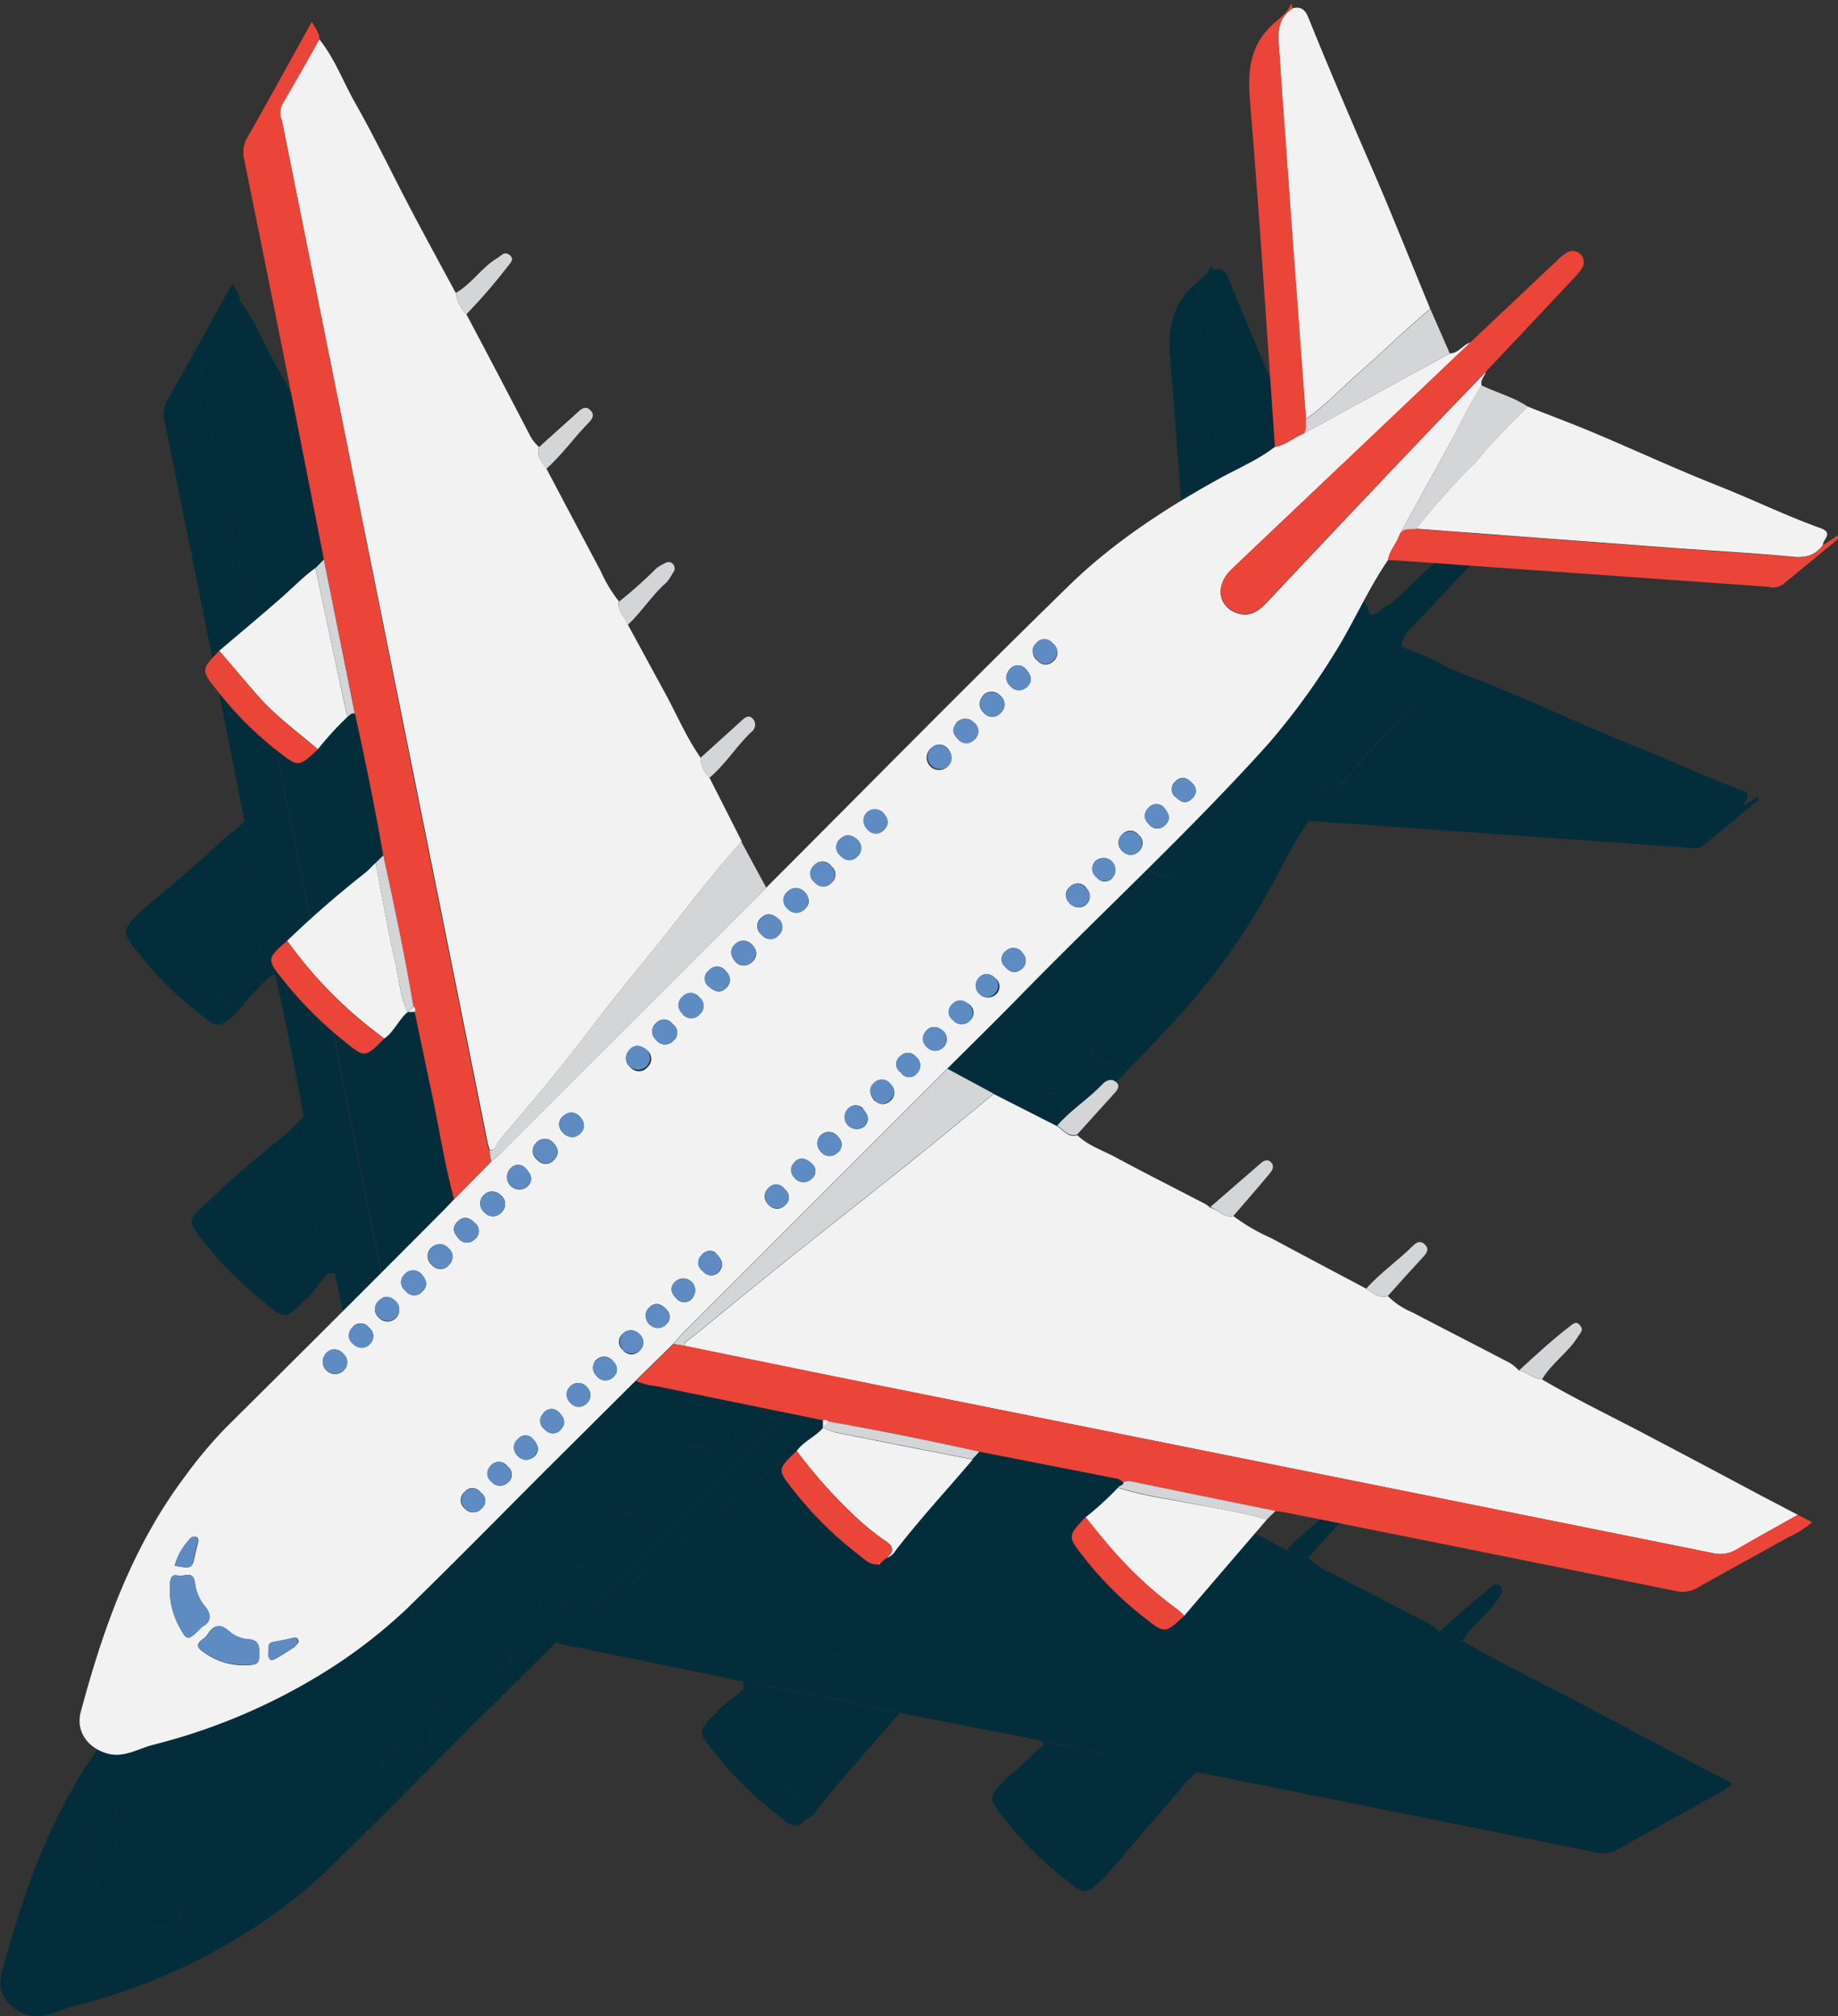 <svg xmlns="http://www.w3.org/2000/svg" viewBox="0 0 283.76 311.26"><rect x="0" y="0" width="283.76" height="311.26" fill="#333333" stroke="none"/><defs><style>.cls-1{fill:#032d3b;}.cls-2{fill:#f1f2f1;}.cls-3{fill:#ea4538;}.cls-4{fill:#d4d5d6;}.cls-5{fill:#5f8bc3;}</style></defs><g id="Layer_2" data-name="Layer 2"><g id="Layer_1-2" data-name="Layer 1"><g id="Layer_2-2" data-name="Layer 2"><g id="Layer_1-2-2" data-name="Layer 1-2"><path class="cls-1" d="M106,177.39c15.6-15.6,31.07-31.34,46.86-46.74,6.8-6.63,14.78-11.84,23.12-16.43,2.87-1.57,5.92-2.85,8.52-4.86,1.63-.27,2.85-1.44,4.33-2l22.66-12.42c1.4,0,2-1.37,3.23-1.71l-16.69,15.88-20.23,19.19c-2.46,2.34-2.18,5.5.61,6.65,2,.81,3.45-.09,4.8-1.51q11.28-12,22.61-23.93c3.73-3.94,7.51-7.83,11.25-11.72-.19.71-.92,1.27-.65,2.11-2.05,3.1-3.56,6.49-5.35,9.73-2.41,4.42-4.87,8.83-7.29,13.23-.44,1.41-1.59,2.5-1.82,4-3.28,4.77-5.5,10.15-8.64,15a106.19,106.19,0,0,1-9.91,13.43c-12.16,13.53-25.57,25.85-38.27,38.86-3.7,3.78-7.49,7.48-11.24,11.24L93.46,245.86c-.64.63-1.21,1.33-1.83,2l-5.79,5.68L72.09,267.21c-7.21,7.22-14.36,14.5-21.67,21.61a79.58,79.58,0,0,1-13.78,10.4,92.53,92.53,0,0,1-25.32,10.51c-2.33.62-4.52,2.06-7,1.33-3.21-.92-4.84-3.58-4.09-6.37,3.45-12.92,7.88-25.42,16-36.26a68.65,68.65,0,0,1,6.42-7.67q16.76-16.65,33.43-33.4c.59-.59,1.16-1.22,1.73-1.83,1.91-1.92,3.81-3.86,5.72-5.8.58-.51,1.18-1,1.73-1.55Q85.66,197.77,106,177.39ZM19,291.49c1.37-.78,1.54-1.85.24-3.33a7.17,7.17,0,0,1-1.41-3.56c-.31-1.83-1.71-.77-2.62-1S14,284,14,284.85a11.85,11.85,0,0,0,1.26,6.35c1.37,2.61,1.41,2.62,3.72.3Zm.76,1.22c-.38.82-2.62,1.36-.61,2.68a10.37,10.37,0,0,0,7.62,1.93c.71-.12,1-.38,1-1.1,0-1.31.34-2.71-1.78-2.84a4.83,4.83,0,0,1-2.8-1.18c-1.46-1.32-2.45-1-3.43.52ZM120.16,170.06c-1-.9-1.9-1-2.77-.14a1.64,1.64,0,0,0,.08,2.55,1.67,1.67,0,0,0,2.67.09,1.7,1.7,0,0,0,.14-2.38l-.12-.12ZM73,216.67a1.72,1.72,0,0,0-2.59.21,1.91,1.91,0,0,0,2.76,2.61c.89-.88.81-1.83-.16-2.83Zm68.42-25.23c-.89-.85-1.79-1-2.61-.14a1.84,1.84,0,1,0,2.61.14ZM68.74,220.58a1.52,1.52,0,0,0-2.17.17,1.91,1.91,0,0,0,2.53,2.86C70,222.77,70,221.83,68.74,220.58ZM93.09,196.9a1.72,1.72,0,0,0,2.69,0,1.65,1.65,0,0,0-.11-2.54,1.66,1.66,0,0,0-2.54-.17,1.73,1.73,0,0,0,0,2.71ZM44.7,245.32a1.63,1.63,0,0,0-2.57-.14,1.66,1.66,0,0,0,.09,2.66,1.63,1.63,0,0,0,2.53.07,1.59,1.59,0,0,0,0-2.59Zm25.12,17a1.54,1.54,0,0,0-2.24.26,1.63,1.63,0,0,0,.11,2.54,1.61,1.61,0,0,0,2.53,0c.8-.83.72-1.72-.4-2.83Zm-20.93-21c-.89-.89-1.84-1-2.72-.14a1.65,1.65,0,0,0,0,2.54,1.81,1.81,0,1,0,2.7-2.4ZM74,258.35a1.55,1.55,0,0,0-2.4.2,1.63,1.63,0,0,0,.25,2.5,1.6,1.6,0,0,0,2.5-.06C75.12,260.13,74.88,259.26,74,258.35Zm23-65.85c1.17,1.13,2.06,1.16,2.86.36s.7-1.83-.15-2.67a1.61,1.61,0,0,0-2.53,0,1.58,1.58,0,0,0-.18,2.36Zm19-18.51a1.62,1.62,0,0,0-2.52-.08,1.66,1.66,0,0,0,.09,2.65,1.77,1.77,0,1,0,2.44-2.54Zm21.35,21.42a1.72,1.72,0,1,0,.12,2.53,1.59,1.59,0,0,0-.11-2.49Zm18.08-18a1.62,1.62,0,0,0-2.52-.15,1.85,1.85,0,0,0,2.54,2.67,1.59,1.59,0,0,0,0-2.49ZM134,156a1.68,1.68,0,0,0-2.56-.22,1.64,1.64,0,0,0,0,2.65,1.78,1.78,0,1,0,2.62-2.39Zm-13.1,55.52a1.53,1.53,0,0,0-2.38.05,1.59,1.59,0,0,0,.09,2.51,1.61,1.61,0,0,0,2.52.09C122,213.41,121.82,212.51,120.92,211.56Zm-22.79,22.2a1.52,1.52,0,0,0-2.13.38,1.6,1.6,0,0,0,.21,2.5,1.56,1.56,0,0,0,2.49,0C99.47,235.78,99.37,234.9,98.13,233.76ZM40.65,249.28a1.72,1.72,0,0,0-2.57,0,1.9,1.9,0,1,0,2.78,2.59,1.71,1.71,0,0,0-.21-2.55Zm25.46,17.54c-.91-1-1.8-1-2.6-.19a1.6,1.6,0,0,0,.11,2.51c.82.77,1.69,1,2.52.08a1.53,1.53,0,0,0,0-2.4Zm21.54-64.3c-1-.8-2-1-2.78,0a1.73,1.73,0,0,0,0,2.45l.14.13a1.75,1.75,0,0,0,2.7,0,1.71,1.71,0,0,0-.05-2.52Zm25.55,17.63c-1.19-1.18-2.07-1.16-2.85-.33a1.85,1.85,0,0,0,2.71,2.5,1.48,1.48,0,0,0,.13-2.17ZM90.61,242.52c-.92-1-1.81-1.13-2.64-.31a1.84,1.84,0,0,0,2.52,2.68,1.55,1.55,0,0,0,.1-2.37Zm33.32-76.81a1.8,1.8,0,1,0,.36,2.68C125.08,167.51,124.83,166.62,123.93,165.71Zm-16,16.56c-.91-.83-1.79-1.07-2.67-.24a1.65,1.65,0,0,0,.1,2.68,1.61,1.61,0,0,0,2.55,0A1.64,1.64,0,0,0,108,182.27ZM62,270.8a1.52,1.52,0,0,0-2.48-.11,1.65,1.65,0,0,0,0,2.55,1.68,1.68,0,0,0,2.36.23,1.8,1.8,0,0,0,.2-.19A1.52,1.52,0,0,0,62,270.8Zm-9.1-33.66a1.68,1.68,0,0,0-2.61-.07,1.63,1.63,0,0,0,.09,2.55,1.65,1.65,0,0,0,2.55.19c1-.89.7-1.83,0-2.67Zm25.53,17.4a1.78,1.78,0,0,0-2.59-.19,1.64,1.64,0,0,0-.08,2.54,1.66,1.66,0,0,0,2.54.2,1.69,1.69,0,0,0,.13-2.54ZM54.21,233.05a1.83,1.83,0,0,0,.25,2.68,1.67,1.67,0,0,0,2.55-.08,1.69,1.69,0,0,0,.12-2.4,1.14,1.14,0,0,0-.15-.16,1.85,1.85,0,0,0-2.77,0Zm32.25,13.34a1.75,1.75,0,0,0-2.57-.13,1.63,1.63,0,0,0,0,2.54,1.66,1.66,0,0,0,2.54.14,1.73,1.73,0,0,0,.06-2.55ZM62.4,224.89a1.8,1.8,0,0,0,.15,2.7,1.71,1.71,0,0,0,2.4.14l.16-.17a1.72,1.72,0,0,0-.13-2.7,1.76,1.76,0,0,0-2.49-.05l-.09.08Zm98.53-53.17a1.75,1.75,0,0,0,2.56.14,1.67,1.67,0,0,0,.26-2.34,1.94,1.94,0,0,0-.2-.21,1.68,1.68,0,0,0-2.54-.16A1.75,1.75,0,0,0,160.93,171.72ZM139.49,147.8a1.77,1.77,0,0,0,.06,2.59,1.84,1.84,0,0,0,2.82-2.35l-.17-.16a1.79,1.79,0,0,0-2.7-.09ZM167.33,165a1.54,1.54,0,0,0-2.3.17,1.59,1.59,0,0,0,0,2.41,1.65,1.65,0,0,0,2.56.24C168.44,167,168.36,166.06,167.33,165ZM146,143.54a1.58,1.58,0,0,0-2.35.18,1.91,1.91,0,0,0,2.63,2.74c1-.91.75-1.86-.27-2.94ZM114.4,218.12a1.71,1.71,0,0,0,2.55.28,1.59,1.59,0,0,0,.16-2.51,1.76,1.76,0,1,0-2.71,2.23Zm-2.44-40a1.81,1.81,0,0,0-2.58-.15,1.71,1.71,0,0,0-.06,2.68,1.77,1.77,0,0,0,2.71,0C112.87,179.82,112.64,178.93,112,178.08Zm21.32,21.4a1.73,1.73,0,0,0-2.58,0,1.84,1.84,0,0,0,2.47,2.71l.09-.09A1.75,1.75,0,0,0,133.28,199.48ZM77.39,212.92a1.73,1.73,0,0,0-2.62-.35,1.59,1.59,0,0,0-.2,2.53,1.69,1.69,0,0,0,2.68.35A1.72,1.72,0,0,0,77.39,212.92Zm23.82-24.13a1.77,1.77,0,0,0,2.53.14,1.89,1.89,0,1,0-2.58-2.76A1.78,1.78,0,0,0,101.21,188.79Zm36.9-36.85a1.78,1.78,0,0,0-2.74,0c-.81.88-.57,1.74.25,2.54a1.63,1.63,0,0,0,2.54,0A1.68,1.68,0,0,0,138.11,151.94Zm7.51,35.6a1.66,1.66,0,0,0-2.6-.38,1.51,1.51,0,0,0-.18,2.37c.71.85,1.54,1.2,2.51.47a1.61,1.61,0,0,0,.27-2.46ZM92.19,240.85a1.54,1.54,0,0,0,2.4-.1,1.83,1.83,0,0,0-2.66-2.52c-.84.82-.64,1.73.26,2.62Zm-.61-42.37A1.62,1.62,0,0,0,89,198.3a1.68,1.68,0,0,0,0,2.57,1.71,1.71,0,0,0,2.69.11A1.59,1.59,0,0,0,91.58,198.48Zm65.26-25.2a1.64,1.64,0,0,0,.21,2.52,1.54,1.54,0,0,0,2.38.11,1.85,1.85,0,0,0-2.6-2.63Zm-34,36.95a1.58,1.58,0,0,0,2.24.08l0,0a1.65,1.65,0,0,0,.41-2.3,1.64,1.64,0,0,0-.21-.25,1.67,1.67,0,0,0-2.53-.3c-.88.73-.93,1.62.05,2.81Zm25-68a1.64,1.64,0,0,0,2.49.15,1.69,1.69,0,0,0,0-2.7,1.62,1.62,0,0,0-2.55-.06,1.68,1.68,0,0,0,.11,2.61ZM82.32,250.44a1.71,1.71,0,1,0-2.49,2.34,1.66,1.66,0,0,0,2.54.19C83.25,252.13,83.07,251.28,82.32,250.44Zm26.52-26.52a1.56,1.56,0,0,0-2.54-.08,1.66,1.66,0,0,0-.09,2.34l.11.11a1.71,1.71,0,0,0,2.59.15,1.55,1.55,0,0,0-.08-2.49Zm-50.23,7.74a1.62,1.62,0,0,0,2.4,0,1.58,1.58,0,0,0,0-2.52c-.88-.87-1.74-1.12-2.66-.19S57.68,230.69,58.61,231.66Zm68.18-25.74a1.5,1.5,0,0,0,2.48.16,1.7,1.7,0,0,0-.17-2.57,1.55,1.55,0,0,0-2.39-.07A1.49,1.49,0,0,0,126.79,205.92Zm44.88-44.7c-.77-.83-1.64-1.1-2.5-.24s-.76,1.65.1,2.5,1.53,1,2.36.23A1.54,1.54,0,0,0,171.67,161.22Zm-157,120.87c2.69.46,2.68.46,3.14-1.89.1-.45.22-.87.33-1.31s.34-1-.13-1.24-1,.21-1.26.6a9.24,9.24,0,0,0-2.08,3.84ZM33,294.76c.39-.48.93-.75.7-1.26s-.79-.24-1.19-.17c-.76.15-1.51.34-2.28.46-.53.09-1.07.11-1.05.84s-.16,1.45.16,1.86,1-.15,1.5-.41C31.61,295.67,32.36,295.14,33,294.76Z"/><path class="cls-1" d="M37,46.44c2.41,3,3.67,6.55,5.53,9.82,3.23,5.66,6,11.56,9.08,17.33,2.11,4,4.3,8,6.45,12a6.15,6.15,0,0,0,1.65,3.29l9.9,18.87a6.44,6.44,0,0,0,1.3,1.64c-.42,1.39.46,2.33,1.13,3.33,2.79,5.26,5.56,10.52,8.36,15.76a22.33,22.33,0,0,0,2.85,4.76c-.32,1.48.94,2.35,1.37,3.56,1.9,3.48,3.81,7,5.69,10.44s3.32,6.93,5.54,10.1a4.3,4.3,0,0,0,1.37,3.08l5,9.84c-1.37,1.61-2.79,3.19-4.12,4.83-2.7,3.34-5.35,6.71-8,10.06-2.52,3.15-5.09,6.27-7.6,9.44-3.06,3.87-6,7.8-9.13,11.65-2.86,3.54-5.83,7-8.75,10.48-.38.46-.37,1.33-1.29,1.22-.1-.37-.24-.73-.31-1.11q-5.73-28.53-11.48-57.11Q41.35,109.35,31.23,59a3.16,3.16,0,0,1,.06-2.43C33.23,53.18,35.11,49.81,37,46.44Z"/><path class="cls-1" d="M178.11,228.1a30.17,30.17,0,0,0,5.79,3.37c4.91,2.63,9.83,5.23,14.74,7.85,1,.67,2,1.55,3.33,1.13a11.72,11.72,0,0,0,3.81,2.52c5,2.63,10.1,5.22,15.13,7.86a7.27,7.27,0,0,1,1.3,1.12c1.28.22,2.23,1.29,3.57,1.37,5.41,3.18,11.08,5.88,16.62,8.81q8.58,4.53,17.16,9.1c1.91,1,3.82,2,5.74,3-3.15,1.78-6.32,3.49-9.42,5.34a5.09,5.09,0,0,1-3.84.55q-64.23-12.94-128.46-25.83-15.08-3-30.14-6.14c-.12-.57.32-.75.68-1,1.56-1.23,3.09-2.5,4.63-3.75,3.24-2.63,6.46-5.28,9.71-7.88,4.15-3.33,8.33-6.62,12.49-9.94,3.26-2.59,6.54-5.17,9.76-7.78,3.49-2.82,6.94-5.7,10.4-8.56l9.85,5c.95.63,1.65,1.81,3.08,1.37,1.65,1.6,3.83,2.3,5.79,3.35,4.63,2.49,9.32,4.86,14,7.29a5.34,5.34,0,0,1,.76.59C175.81,227,176.61,228.47,178.11,228.1Z"/><path class="cls-1" d="M93.41,248.12l30.14,6.15L252,280.09a4.88,4.88,0,0,0,3.84-.55c3.1-1.83,6.29-3.54,9.42-5.33l2.21,1.17a15.75,15.75,0,0,1-3.78,2.35c-4.59,2.61-9.25,5.09-13.83,7.71a4.64,4.64,0,0,1-3.47.54q-29.94-6.06-59.87-12.05c-.63-.12-1.28-.18-1.9-.29L162.22,269a1.82,1.82,0,0,0-1.1.17,2.58,2.58,0,0,0-.77-.53q-10.69-2.12-21.4-4.19-11.59-2.64-23.3-4.66a.88.88,0,0,0-.85-.2l-25.75-5.28a10.22,10.22,0,0,1-3.16-.81l5.79-5.68Z"/><path class="cls-1" d="M37,46.44c-1.9,3.36-3.79,6.74-5.73,10.08A3.15,3.15,0,0,0,31.23,59q10.11,50.4,20.23,100.77,5.74,28.56,11.47,57.12c.08.38.2.75.31,1.11l.29,1.74-5.71,5.8c-1.52-5.6-2.36-11.34-3.58-17-.86-4-1.67-7.94-2.5-11.91a.86.86,0,0,0-.19-.85c-1.35-7.8-3-15.56-4.66-23.3-1.27-7.33-2.77-14.63-4.37-21.91l-4.78-23.79q-3-15.36-6.08-30.74-3.11-15.57-6.28-31.12a4.41,4.41,0,0,1,.55-3.29c3.31-5.82,6.52-11.7,9.92-17.82C36.42,44.74,37.05,45.42,37,46.44Z"/><path class="cls-1" d="M223.58,103.14c3.33,1.31,6.68,2.56,10,4,6.49,2.74,12.89,5.71,19.44,8.3,5.29,2.09,10.4,4.58,15.75,6.51,2.11.76.34,1.74.36,2.62-1.18,1.62-2.71,2-4.71,1.79-6-.57-12-.89-17.94-1.33q-20.07-1.45-40.13-2.94a122.92,122.92,0,0,1,9.19-10.29c.68-.68,1.22-1.49,1.85-2.19C219.34,107.32,221.49,105.27,223.58,103.14Z"/><path class="cls-1" d="M187.29,41.64c1.25-.3,1.91.2,2.39,1.39,3.26,8.08,6.71,16.08,10.17,24.07,3,6.93,5.78,14,8.66,20.94-3.89,3.23-7.47,6.78-11.27,10.11-2.62,2.31-5,4.89-7.92,6.91l-2-27q-.6-8.16-1.17-16.32c-.3-4.19-.62-8.37-.87-12.55C185.12,46.48,184.39,43.56,187.29,41.64Z"/><path class="cls-1" d="M217.12,97.74c-3.76,3.91-7.54,7.81-11.25,11.72q-11.34,12-22.61,23.93c-1.33,1.41-2.82,2.33-4.8,1.51-2.79-1.15-3.08-4.3-.61-6.65q10.11-9.61,20.23-19.19l16.69-15.87,13.36-12.61a9.84,9.84,0,0,1,1.65-1.3,1.74,1.74,0,0,1,2.3,2.3,9.07,9.07,0,0,1-1.3,1.66Q224,90.5,217.12,97.74Z"/><path class="cls-1" d="M187.29,41.64c-2.9,1.92-2.17,4.84-2,7.57.25,4.18.57,8.36.87,12.54q.59,8.16,1.18,16.32,1,13.49,2,27c-.19.74.33,1.64-.46,2.28-1.48.59-2.7,1.75-4.33,2-1.26-17.84-2.37-35.69-3.86-53.5-.39-4.65,0-8.53,3.63-11.82,1-.88,2.22-1.74,2.75-3.11l0,0Z"/><path class="cls-1" d="M206.33,122q20.05,1.45,40.12,2.95c6,.43,12,.75,17.95,1.32,2,.19,3.52-.17,4.71-1.78l2.32-1.56c0,.3.09.54,0,.61-2.82,2.35-5.67,4.67-8.49,7-.71.6-1.47.38-2.21.34q-28.2-2-56.41-4l-2.31-.12c.23-1.5,1.38-2.59,1.81-4C204.42,121.8,205.44,122.14,206.33,122Z"/><path class="cls-1" d="M183.31,274.94l-12.78,14.88a8.71,8.71,0,0,0-1-.94,61.15,61.15,0,0,1-10.33-9.55c-1.36-1.54-2.62-3.17-3.93-4.75a47.93,47.93,0,0,0,5-4.56,58.23,58.23,0,0,0,8,1.79C173.31,272.88,178.39,273.52,183.31,274.94Z"/><path class="cls-1" d="M21.56,140.84c3.21-2.74,6.46-5.44,9.63-8.23,1.73-1.52,3.33-3.2,5.22-4.56q1.71,8.07,3.43,16.12c.5,2.29,1,4.59,1.51,6.88a47.24,47.24,0,0,0-4.57,5c-3.15-2.75-6.58-5.18-9.33-8.36C25.48,145.44,23.53,143.14,21.56,140.84Z"/><path class="cls-1" d="M63.54,219.7,63.25,218c.92.12.9-.75,1.29-1.21,2.93-3.48,5.89-6.95,8.75-10.49,3.1-3.84,6.07-7.78,9.13-11.65,2.51-3.16,5.08-6.29,7.61-9.43,2.68-3.35,5.33-6.73,8-10.06,1.33-1.64,2.75-3.22,4.13-4.83L106,177.4,65.27,218.17C64.72,218.7,64.12,219.19,63.54,219.7Z"/><path class="cls-1" d="M93.41,248.12l-1.73-.27c.61-.67,1.18-1.37,1.83-2L134,205.36l7.13,3.84c-3.47,2.85-6.92,5.73-10.4,8.55-3.24,2.63-6.51,5.2-9.76,7.78-4.17,3.32-8.35,6.61-12.5,9.94-3.25,2.6-6.47,5.25-9.7,7.88-1.54,1.25-3.08,2.52-4.64,3.75C93.73,247.38,93.3,247.55,93.41,248.12Z"/><path class="cls-1" d="M110.67,264.32c1.08-1.51,2.89-2.19,4.09-3.59a12.45,12.45,0,0,0,2,.76q10.53,2.1,21.08,4.15c-4,4.66-8.12,9.15-11.86,14a2.79,2.79,0,0,1-1.46,1.2c1.35-1.13,1.09-1.87-.37-2.78a39.37,39.37,0,0,1-4.34-3.53A74.78,74.78,0,0,1,110.67,264.32Z"/><path class="cls-1" d="M32.05,185.6c3.8-3.8,8-7.16,12.14-10.56.55-.45,1-1,1.53-1.48,1,5.08,1.82,10.2,3,15.23.61,2.61.73,5.35,1.93,7.82-1.39,1.19-2.08,3-3.58,4.09A66.79,66.79,0,0,1,32.05,185.6Z"/><path class="cls-1" d="M206.33,122c-.89.1-1.9-.25-2.51.79,2.44-4.41,4.89-8.82,7.3-13.23,1.78-3.25,3.29-6.64,5.35-9.73,2.34,1.14,4.92,1.79,7.12,3.29-2.09,2.12-4.24,4.19-6.2,6.4-.63.7-1.17,1.51-1.85,2.19A124.77,124.77,0,0,0,206.33,122Z"/><path class="cls-1" d="M188.87,107.33c.79-.63.28-1.52.46-2.28,2.91-2,5.29-4.58,7.93-6.9,3.8-3.33,7.38-6.88,11.27-10.11l3,6.85Q200.21,101.13,188.87,107.33Z"/><path class="cls-1" d="M21.56,140.84c2,2.29,3.91,4.59,5.89,6.87,2.75,3.18,6.17,5.63,9.33,8.36-3,2.77-3,2.78-6.22.24a53.16,53.16,0,0,1-9.24-9.24C18.75,143.79,18.75,143.79,21.56,140.84Z"/><path class="cls-1" d="M155.31,274.58c1.3,1.59,2.56,3.21,3.92,4.75a61.86,61.86,0,0,0,10.32,9.55,9.39,9.39,0,0,1,1,.93c-3,2.79-3,2.79-6.24.22a53.51,53.51,0,0,1-9.24-9.24C152.5,277.55,152.51,277.55,155.31,274.58Z"/><path class="cls-1" d="M32.05,185.6a66.63,66.63,0,0,0,15,15.11c-3,3-3,3-6.2.38a59,59,0,0,1-9.38-9.37C28.89,188.49,28.87,188.35,32.05,185.6Z"/><path class="cls-1" d="M110.67,264.32a76.07,76.07,0,0,0,9.11,10.21,38.25,38.25,0,0,0,4.34,3.53c1.46.91,1.71,1.65.37,2.78l-.86.78-.34.21c-1.31.14-2.14-.76-3-1.45a56.45,56.45,0,0,1-10-9.84C107.69,267.25,107.64,267.28,110.67,264.32Z"/><path class="cls-1" d="M41.36,151.06c-.5-2.29-1-4.59-1.5-6.88q-1.74-8.06-3.44-16.11l1.32-1.32,4.78,23.79C42,150.38,41.69,150.76,41.36,151.06Z"/><path class="cls-1" d="M50.65,196.62c-1.21-2.47-1.32-5.21-1.93-7.82-1.19-5-2-10.15-3-15.24.38-.38.78-.75,1.17-1.13,1.71,7.75,3.32,15.49,4.66,23.3l-.87.87Z"/><path class="cls-1" d="M183.31,274.94c-4.92-1.42-10-2.06-15-3.13a59.05,59.05,0,0,1-8-1.79c.18-.36.86-.24.82-.82a1.77,1.77,0,0,1,1.11-.16q11.19,2.31,22.4,4.59Z"/><path class="cls-1" d="M137.82,265.64q-10.55-2.06-21.1-4.15a12.45,12.45,0,0,1-2-.76l0-.07.88-.85q11.7,2.07,23.29,4.66C138.57,264.87,138.19,265.26,137.82,265.64Z"/><path class="cls-1" d="M178.11,228.1c-1.5.37-2.3-1.08-3.56-1.37l7.7-6.68c.5-.44,1.08-.86,1.69-.25s.2,1.26-.2,1.74C181.89,223.75,180,225.92,178.11,228.1Z"/><path class="cls-1" d="M84.65,136.82c-.44-1.21-1.69-2.07-1.37-3.56A68.21,68.21,0,0,0,89,128.13a5.94,5.94,0,0,1,1.15-.71,1.06,1.06,0,0,1,1.41,0c.44.43.32.92,0,1.4a7.37,7.37,0,0,1-1,1.44C88.38,132.24,86.81,134.79,84.65,136.82Z"/><path class="cls-1" d="M59.73,88.89a6.14,6.14,0,0,1-1.64-3.29c2.48-1.42,4-3.95,6.46-5.43.61-.36,1.06-1,1.84-.45s.13,1.23-.26,1.75A88.67,88.67,0,0,1,59.73,88.89Z"/><path class="cls-1" d="M225.79,253.3c-1.34-.07-2.29-1.14-3.57-1.37,2.56-2.33,5.09-4.68,7.84-6.79.53-.4,1-.91,1.61-.14s0,1.13-.32,1.7C229.82,249.18,227.26,250.79,225.79,253.3Z"/><path class="cls-1" d="M72.06,112.73c-.67-1-1.55-1.94-1.13-3.32,2-1.84,4.08-3.67,6.12-5.53.57-.52,1.18-.84,1.82-.18s.35,1.27-.2,1.84C76.38,107.85,74.52,110.57,72.06,112.73Z"/><path class="cls-1" d="M202,240.44c-1.38.43-2.33-.45-3.33-1.13,2.16-2.47,4.89-4.32,7.2-6.62.55-.55,1.17-.86,1.84-.2s.36,1.25-.18,1.83C205.64,236.35,203.82,238.4,202,240.44Z"/><path class="cls-1" d="M154,215.51c-1.43.44-2.13-.75-3.08-1.38,2.05-2.4,4.77-4.06,6.93-6.35.64-.68,1.48-1,2.2-.32s0,1.37-.53,1.93Z"/><path class="cls-1" d="M97.25,160.43a4.27,4.27,0,0,1-1.38-3.07l6.25-5.66c.54-.49,1.12-1.08,1.81-.4a1.39,1.39,0,0,1-.2,2.07C101.39,155.56,99.69,158.34,97.25,160.43Z"/><path class="cls-1" d="M115.65,259.82l-.88.85,0-1.05A.85.85,0,0,1,115.65,259.82Z"/><path class="cls-1" d="M50.7,196.6l.87-.87a.86.86,0,0,1,.19.85Z"/><path class="cls-1" d="M187.06,40.93l.33-.56L187,41Z"/><path class="cls-1" d="M123.3,281.82l.34-.21a1,1,0,0,1-.17.25S123.36,281.83,123.3,281.82Z"/><path class="cls-1" d="M19,291.5c-2.31,2.31-2.35,2.3-3.71-.31A11.85,11.85,0,0,1,14,284.84c0-.82.22-1.48,1.2-1.23s2.3-.84,2.62,1a7.25,7.25,0,0,0,1.4,3.56C20.49,289.65,20.33,290.72,19,291.5Z"/><path class="cls-1" d="M19.72,292.72c1-1.48,2-1.84,3.43-.52a4.83,4.83,0,0,0,2.8,1.18c2.12.13,1.77,1.52,1.78,2.84,0,.72-.29,1-1,1.1a10.42,10.42,0,0,1-7.62-1.93C17.1,294.07,19.33,293.54,19.72,292.72Z"/><path class="cls-1" d="M120.16,170.06a1.69,1.69,0,0,1,.1,2.38l-.12.12a1.67,1.67,0,0,1-2.68-.09,1.65,1.65,0,0,1-.07-2.55C118.26,169,119.21,169.16,120.16,170.06Z"/><path class="cls-1" d="M73,216.66c1,1,1,2,.17,2.82a1.62,1.62,0,0,1-2.53-.07,1.65,1.65,0,0,1-.23-2.54A1.72,1.72,0,0,1,73,216.66Z"/><path class="cls-1" d="M141.45,191.44a1.74,1.74,0,1,1-2.55,2.38,1.6,1.6,0,0,1-.05-2.52C139.67,190.48,140.57,190.6,141.45,191.44Z"/><path class="cls-1" d="M68.74,220.58c1.24,1.24,1.26,2.18.35,3a1.91,1.91,0,0,1-2.53-2.86A1.55,1.55,0,0,1,68.74,220.58Z"/><path class="cls-1" d="M93.09,196.9a1.74,1.74,0,0,1,0-2.71,1.67,1.67,0,0,1,2.54.17,1.65,1.65,0,0,1,.11,2.54A1.72,1.72,0,0,1,93.09,196.9Z"/><path class="cls-1" d="M44.7,245.32a1.77,1.77,0,1,1-2.47,2.53,1.65,1.65,0,0,1-.09-2.66A1.61,1.61,0,0,1,44.7,245.32Z"/><path class="cls-1" d="M69.82,262.31c1.11,1.12,1.2,2,.4,2.83a1.84,1.84,0,0,1-2.64-2.57A1.54,1.54,0,0,1,69.82,262.31Z"/><path class="cls-1" d="M48.89,241.29a1.81,1.81,0,1,1-2.7,2.4,1.65,1.65,0,0,1,0-2.54C47.05,240.25,48,240.41,48.89,241.29Z"/><path class="cls-1" d="M74,258.35c.88.89,1.16,1.75.35,2.64a1.56,1.56,0,0,1-2.5.06c-.86-.79-1.06-1.61-.25-2.5A1.55,1.55,0,0,1,74,258.35Z"/><path class="cls-1" d="M96.94,192.52a1.56,1.56,0,0,1,.18-2.33,1.63,1.63,0,0,1,2.53,0,1.7,1.7,0,0,1,.16,2.66C99,193.68,98.12,193.66,96.94,192.52Z"/><path class="cls-1" d="M115.91,174a1.69,1.69,0,0,1,.1,2.67,1.62,1.62,0,0,1-2.53-.1,1.65,1.65,0,0,1-.09-2.65A1.62,1.62,0,0,1,115.91,174Z"/><path class="cls-1" d="M137.26,195.45a1.72,1.72,0,1,1-2.39,2.45,1.58,1.58,0,0,1-.13-2.49A1.61,1.61,0,0,1,137.26,195.45Z"/><path class="cls-1" d="M155.34,177.47a1.63,1.63,0,0,1,0,2.53,1.85,1.85,0,0,1-2.54-2.68A1.62,1.62,0,0,1,155.34,177.47Z"/><path class="cls-1" d="M134.05,156.08a1.7,1.7,0,0,1-.09,2.66,1.91,1.91,0,0,1-2.49-2.87A1.68,1.68,0,0,1,134.05,156.08Z"/><path class="cls-1" d="M120.92,211.56c.9.95,1.08,1.82.23,2.65a1.85,1.85,0,0,1-2.61-2.6A1.53,1.53,0,0,1,120.92,211.56Z"/><path class="cls-1" d="M98.13,233.76c1.24,1.14,1.31,2,.57,2.88a1.56,1.56,0,0,1-2.49,0,1.59,1.59,0,0,1-.21-2.5A1.52,1.52,0,0,1,98.13,233.76Z"/><path class="cls-1" d="M40.65,249.28a1.7,1.7,0,0,1,.21,2.55,1.9,1.9,0,1,1-2.78-2.59C38.92,248.35,39.8,248.59,40.65,249.28Z"/><path class="cls-1" d="M66.11,266.82a1.55,1.55,0,0,1,0,2.4,1.64,1.64,0,0,1-2.52-.08,1.6,1.6,0,0,1-.11-2.51C64.34,265.81,65.2,265.84,66.11,266.82Z"/><path class="cls-1" d="M87.63,202.5a1.7,1.7,0,0,1,0,2.49,1.72,1.72,0,0,1-2.7,0,1.74,1.74,0,0,1-.25-2.44l.13-.14C85.69,201.51,86.65,201.71,87.63,202.5Z"/><path class="cls-1" d="M113.19,220.15a1.49,1.49,0,0,1-.13,2.16,1.64,1.64,0,0,1-2.53,0,1.61,1.61,0,0,1-.19-2.51C111.13,219,112,219,113.19,220.15Z"/><path class="cls-1" d="M90.59,242.52a1.55,1.55,0,0,1-.12,2.37,1.61,1.61,0,0,1-2.51-.16,1.64,1.64,0,0,1,0-2.52C88.75,241.42,89.68,241.57,90.59,242.52Z"/><path class="cls-1" d="M123.93,165.71c.9.9,1.15,1.8.36,2.68a1.66,1.66,0,0,1-2.69,0,1.78,1.78,0,0,1,2.33-2.7Z"/><path class="cls-1" d="M108,182.27a1.66,1.66,0,0,1,0,2.48,1.63,1.63,0,0,1-2.55,0,1.65,1.65,0,0,1-.1-2.68C106.18,181.21,107.05,181.43,108,182.27Z"/><path class="cls-1" d="M62,270.8a1.52,1.52,0,0,1,.12,2.48,1.67,1.67,0,0,1-2.36.16l-.2-.2a1.67,1.67,0,0,1,0-2.55A1.53,1.53,0,0,1,62,270.8Z"/><path class="cls-1" d="M52.86,237.14c.72.84,1,1.78,0,2.67a1.65,1.65,0,0,1-2.55-.19,1.63,1.63,0,0,1-.09-2.55A1.69,1.69,0,0,1,52.86,237.14Z"/><path class="cls-1" d="M78.38,254.55a1.72,1.72,0,0,1-.13,2.54,1.84,1.84,0,0,1-2.45-2.75A1.75,1.75,0,0,1,78.38,254.55Z"/><path class="cls-1" d="M54.21,233.06a1.85,1.85,0,0,1,2.78,0,1.71,1.71,0,0,1,.18,2.41.71.71,0,0,1-.15.15,1.67,1.67,0,0,1-2.55.08A1.82,1.82,0,0,1,54.21,233.06Z"/><path class="cls-1" d="M86.46,246.39a1.71,1.71,0,0,1-.06,2.55,1.83,1.83,0,0,1-2.51-2.67A1.75,1.75,0,0,1,86.46,246.39Z"/><path class="cls-1" d="M62.4,224.89a1.77,1.77,0,0,1,2.49-.1l.09.09a1.73,1.73,0,0,1,.13,2.69,1.7,1.7,0,0,1-2.39.2l-.17-.17A1.82,1.82,0,0,1,62.4,224.89Z"/><path class="cls-1" d="M160.93,171.72a1.72,1.72,0,0,1,.08-2.57,1.85,1.85,0,0,1,2.69,2.51l-.21.2A1.77,1.77,0,0,1,160.93,171.72Z"/><path class="cls-1" d="M139.5,147.79a1.81,1.81,0,0,1,2.71.08,1.71,1.71,0,0,1,.2,2.39l-.16.17a1.71,1.71,0,0,1-2.69-.06A1.78,1.78,0,0,1,139.5,147.79Z"/><path class="cls-1" d="M167.33,165c1,1.12,1.11,2,.24,2.82a1.67,1.67,0,0,1-2.56-.24,1.59,1.59,0,0,1,0-2.41A1.53,1.53,0,0,1,167.33,165Z"/><path class="cls-1" d="M146,143.52c1,1.09,1.25,2,.29,2.93a1.69,1.69,0,0,1-2.57-.18,1.66,1.66,0,0,1-.07-2.56A1.59,1.59,0,0,1,146,143.52Z"/><path class="cls-1" d="M114.4,218.12a1.76,1.76,0,1,1,2.71-2.23,1.61,1.61,0,0,1-.16,2.51A1.72,1.72,0,0,1,114.4,218.12Z"/><path class="cls-1" d="M112,178.08a1.84,1.84,0,1,1-2.65,2.54,1.71,1.71,0,0,1,.06-2.68A1.79,1.79,0,0,1,112,178.08Z"/><path class="cls-1" d="M133.28,199.48a1.75,1.75,0,0,1,0,2.61,1.67,1.67,0,0,1-2.35.06l-.09-.1a1.68,1.68,0,0,1-.12-2.58A1.75,1.75,0,0,1,133.28,199.48Z"/><path class="cls-1" d="M77.39,212.92a1.7,1.7,0,0,1-.13,2.52c-1,.85-1.89.58-2.68-.35a1.57,1.57,0,0,1,.2-2.53A1.71,1.71,0,0,1,77.39,212.92Z"/><path class="cls-1" d="M101.21,188.79a1.78,1.78,0,0,1,0-2.62,1.89,1.89,0,1,1,2.58,2.76A1.77,1.77,0,0,1,101.21,188.79Z"/><path class="cls-1" d="M138.11,151.94a1.7,1.7,0,0,1,.07,2.58,1.61,1.61,0,0,1-2.54,0c-.86-.81-1.08-1.67-.25-2.53A1.75,1.75,0,0,1,138.11,151.94Z"/><path class="cls-1" d="M145.62,187.54a1.6,1.6,0,0,1-.28,2.46c-1,.75-1.8.39-2.51-.46a1.52,1.52,0,0,1,.17-2.37A1.67,1.67,0,0,1,145.62,187.54Z"/><path class="cls-1" d="M92.19,240.85c-.91-.91-1.1-1.8-.26-2.62a1.83,1.83,0,0,1,2.66,2.52A1.54,1.54,0,0,1,92.19,240.85Z"/><path class="cls-1" d="M91.58,198.48A1.61,1.61,0,0,1,91.7,201a1.68,1.68,0,0,1-2.69-.12,1.63,1.63,0,0,1,0-2.56A1.6,1.6,0,0,1,91.58,198.48Z"/><path class="cls-1" d="M156.83,173.28a1.85,1.85,0,0,1,2.6,2.64,1.54,1.54,0,0,1-2.38-.11A1.66,1.66,0,0,1,156.83,173.28Z"/><path class="cls-1" d="M122.79,210.24c-1-1.19-.91-2.09-.06-2.8a1.69,1.69,0,0,1,2.53.31,1.64,1.64,0,0,1,0,2.33,1.21,1.21,0,0,1-.24.21,1.59,1.59,0,0,1-2.24,0Z"/><path class="cls-1" d="M147.83,142.22c-.83-.89-1-1.78-.12-2.62a1.62,1.62,0,0,1,2.55.06,1.7,1.7,0,0,1,.05,2.69A1.62,1.62,0,0,1,147.83,142.22Z"/><path class="cls-1" d="M82.32,250.44a1.63,1.63,0,0,1,.06,2.54,1.66,1.66,0,0,1-2.55-.2,1.57,1.57,0,0,1,0-2.41A1.63,1.63,0,0,1,82.32,250.44Z"/><path class="cls-1" d="M108.83,224a1.55,1.55,0,0,1,.06,2.5,1.68,1.68,0,0,1-2.59-.15,1.66,1.66,0,0,1-.11-2.34.94.94,0,0,1,.1-.1A1.56,1.56,0,0,1,108.83,224Z"/><path class="cls-1" d="M58.61,231.66c-.93-1-1.08-1.85-.25-2.7s1.79-.67,2.66.19a1.58,1.58,0,0,1,0,2.52A1.61,1.61,0,0,1,58.61,231.66Z"/><path class="cls-1" d="M126.79,205.92a1.49,1.49,0,0,1-.07-2.48,1.55,1.55,0,0,1,2.39.07,1.7,1.7,0,0,1,.16,2.58A1.51,1.51,0,0,1,126.79,205.92Z"/><path class="cls-1" d="M171.67,161.22a1.53,1.53,0,0,1,0,2.49c-.83.73-1.6.53-2.36-.23s-1-1.67-.1-2.5A1.58,1.58,0,0,1,171.67,161.22Z"/><path class="cls-1" d="M14.66,282.09a9.2,9.2,0,0,1,2.07-3.82c.29-.39.67-.92,1.25-.6s.25.8.14,1.24-.23.86-.33,1.31C17.34,282.55,17.35,282.55,14.66,282.09Z"/><path class="cls-1" d="M33,294.76c-.62.38-1.36.9-2.15,1.32-.47.25-1.11.89-1.5.4s-.14-1.24-.17-1.86.53-.75,1.06-.83c.76-.12,1.51-.31,2.27-.47.42-.08.94-.38,1.2.18S33.37,294.28,33,294.76Z"/></g></g><g id="Layer_2-3" data-name="Layer 2"><g id="Layer_1-2-3" data-name="Layer 1-2"><path class="cls-2" d="M118.33,137c15.6-15.6,31.06-31.34,46.85-46.74C172,83.65,180,78.44,188.31,73.85c2.86-1.57,5.91-2.85,8.51-4.86,1.64-.27,2.85-1.43,4.34-2l22.66-12.43c1.4,0,2-1.37,3.23-1.7l-16.7,15.87q-10.12,9.62-20.23,19.19c-2.45,2.34-2.17,5.5.62,6.65,2,.81,3.44-.09,4.79-1.51q11.28-12,22.61-23.92c3.74-3.94,7.52-7.84,11.26-11.73-.2.71-.92,1.27-.66,2.11-2,3.1-3.56,6.49-5.34,9.73-2.42,4.42-4.88,8.83-7.3,13.23-.43,1.42-1.59,2.5-1.82,4-3.28,4.77-5.5,10.15-8.64,15a106.11,106.11,0,0,1-9.9,13.43c-12.17,13.53-25.58,25.85-38.28,38.86-3.7,3.79-7.49,7.49-11.24,11.24l-40.48,40.48c-.64.64-1.21,1.33-1.83,2l-5.79,5.68L84.37,226.85c-7.21,7.21-14.35,14.49-21.66,21.6a79.71,79.71,0,0,1-13.79,10.41,92.91,92.91,0,0,1-25.31,10.51c-2.34.62-4.53,2.05-7.06,1.33-3.2-.92-4.83-3.59-4.09-6.38,3.46-12.92,7.88-25.42,16-36.26a69.56,69.56,0,0,1,6.42-7.67Q51.67,203.74,68.33,187c.6-.59,1.16-1.21,1.74-1.82,1.9-1.93,3.8-3.87,5.71-5.8.58-.52,1.18-1,1.73-1.56ZM31.24,251.13c1.38-.78,1.54-1.85.24-3.34a7.25,7.25,0,0,1-1.4-3.56c-.31-1.83-1.72-.77-2.63-1s-1.14.41-1.2,1.23a11.85,11.85,0,0,0,1.26,6.35c1.37,2.62,1.42,2.62,3.73.3Zm.77,1.22c-.39.81-2.62,1.35-.61,2.68A10.43,10.43,0,0,0,39,257c.71-.12,1-.39,1-1.11,0-1.31.33-2.71-1.79-2.83a4.94,4.94,0,0,1-2.8-1.19c-1.46-1.32-2.45-1-3.43.52ZM132.44,129.69c-.94-.9-1.9-1-2.77-.14a1.65,1.65,0,0,0,.08,2.55,1.81,1.81,0,0,0,2.81-2.28l-.12-.12ZM85.31,176.31a1.72,1.72,0,0,0-2.59.2,1.68,1.68,0,0,0,.23,2.54,1.65,1.65,0,0,0,2.54.07c.88-.88.8-1.83-.17-2.82Zm68.42-25.24c-.89-.85-1.78-.95-2.6-.13a1.84,1.84,0,0,0,2.58,2.61A1.61,1.61,0,0,0,153.73,151.07ZM81,180.22a1.51,1.51,0,0,0-2.17.16,1.91,1.91,0,0,0,2.52,2.86C82.28,182.4,82.26,181.46,81,180.22Zm24.34-23.69a1.72,1.72,0,0,0,2.69,0A1.65,1.65,0,0,0,108,154a1.67,1.67,0,0,0-2.55-.16,1.73,1.73,0,0,0,0,2.7ZM57,205a1.61,1.61,0,0,0-2.56-.13A1.9,1.9,0,0,0,57,207.55,1.61,1.61,0,0,0,57,205Zm25.12,17a1.53,1.53,0,0,0-2.24.27,1.84,1.84,0,0,0,2.64,2.56c.8-.82.72-1.72-.4-2.83Zm-20.92-21c-.89-.89-1.84-1-2.73-.14a1.66,1.66,0,0,0,0,2.54,1.81,1.81,0,1,0,2.71-2.4ZM86.27,218a1.54,1.54,0,0,0-2.39.2,1.62,1.62,0,0,0,.24,2.49,1.6,1.6,0,0,0,2.51-.06C87.4,219.76,87.16,218.89,86.27,218Zm23-65.86c1.17,1.13,2.06,1.17,2.87.36s.7-1.83-.16-2.67a1.6,1.6,0,0,0-2.52,0,1.57,1.57,0,0,0-.18,2.36Zm19-18.5a1.62,1.62,0,0,0-2.52-.09,1.65,1.65,0,0,0,.08,2.65,1.63,1.63,0,0,0,2.53.1,1.65,1.65,0,0,0-.09-2.64Zm21.34,21.42a1.72,1.72,0,1,0,.12,2.52,1.59,1.59,0,0,0-.12-2.52Zm18.08-18a1.61,1.61,0,0,0-2.51-.15,1.57,1.57,0,0,0,0,2.5,1.71,1.71,0,1,0,2.5-2.31Zm-21.3-21.4a1.69,1.69,0,0,0-2.57-.22,1.91,1.91,0,1,0,2.59.26Zm-13.1,55.52a1.55,1.55,0,0,0-2.39.05,1.85,1.85,0,0,0,2.61,2.61C134.26,173,134.1,172.14,133.21,171.19Zm-22.8,22.21a1.51,1.51,0,0,0-2.13.38,1.6,1.6,0,0,0,.22,2.5,1.55,1.55,0,0,0,2.48,0C111.75,195.41,111.65,194.54,110.41,193.4ZM52.93,208.91a1.72,1.72,0,0,0-2.57,0,1.9,1.9,0,1,0,2.78,2.59,1.71,1.71,0,0,0-.21-2.55ZM78.4,226.45a1.62,1.62,0,0,0-2.61-.19,1.86,1.86,0,0,0,2.64,2.6,1.54,1.54,0,0,0,0-2.41Zm21.53-64.3c-1-.8-2-1-2.78,0a1.74,1.74,0,0,0,0,2.45l.14.13a1.75,1.75,0,0,0,2.7,0,1.71,1.71,0,0,0,0-2.52Zm25.55,17.64c-1.18-1.18-2.07-1.17-2.85-.34a1.85,1.85,0,0,0,2.72,2.5,1.48,1.48,0,0,0,.12-2.17Zm-22.59,22.36c-.92-1-1.81-1.13-2.64-.31a1.84,1.84,0,0,0,2.52,2.68,1.55,1.55,0,0,0,.11-2.37Zm33.32-76.81a1.79,1.79,0,1,0,.36,2.68C137.36,127.14,137.11,126.25,136.21,125.34Zm-16,16.56c-.91-.82-1.79-1.07-2.66-.24a1.67,1.67,0,0,0,.09,2.69,1.62,1.62,0,0,0,2.55,0A1.65,1.65,0,0,0,120.24,141.9Zm-46,88.53a1.51,1.51,0,0,0-2.47-.11,1.64,1.64,0,0,0,0,2.55,1.67,1.67,0,0,0,2.35.24,2,2,0,0,0,.21-.2A1.52,1.52,0,0,0,74.23,230.43Zm-9.1-33.66a1.67,1.67,0,0,0-2.61-.06,1.62,1.62,0,0,0,.09,2.54,1.64,1.64,0,0,0,2.55.19c1-.89.7-1.82,0-2.67Zm25.53,17.4a1.76,1.76,0,0,0-2.58-.18,1.84,1.84,0,0,0,2.45,2.73,1.69,1.69,0,0,0,.13-2.54ZM66.49,192.69a1.82,1.82,0,0,0,.25,2.67,1.69,1.69,0,0,0,2.56-.07,1.72,1.72,0,0,0,.12-2.41.75.75,0,0,0-.16-.15,1.83,1.83,0,0,0-2.76,0ZM98.74,206a1.74,1.74,0,0,0-2.57-.12,1.64,1.64,0,0,0,0,2.54,1.67,1.67,0,0,0,2.54.13,1.72,1.72,0,0,0,.07-2.54Zm-24.06-21.5a1.79,1.79,0,0,0,.16,2.7,1.69,1.69,0,0,0,2.39.14l.16-.17a1.7,1.7,0,0,0-.13-2.69,1.76,1.76,0,0,0-2.49-.06l-.09.09Zm98.54-53.17a1.73,1.73,0,0,0,2.55.14,1.66,1.66,0,0,0,.27-2.33,1.34,1.34,0,0,0-.2-.21,1.68,1.68,0,0,0-2.55-.16A1.74,1.74,0,0,0,173.22,131.35Zm-21.45-23.92a1.79,1.79,0,0,0,.06,2.59,1.73,1.73,0,0,0,2.69,0,1.68,1.68,0,0,0,.13-2.39,1.29,1.29,0,0,0-.17-.16,1.79,1.79,0,0,0-2.7-.1Zm27.84,17.16a1.55,1.55,0,0,0-2.3.17,1.59,1.59,0,0,0,0,2.41,1.63,1.63,0,0,0,2.55.24C180.72,126.59,180.64,125.7,179.61,124.59Zm-21.38-21.42a1.58,1.58,0,0,0-2.35.18,1.91,1.91,0,0,0,2.64,2.74c1-.91.74-1.85-.28-2.93Zm-31.54,74.59a1.7,1.7,0,0,0,2.54.27,1.59,1.59,0,0,0,.16-2.51,1.76,1.76,0,1,0-2.7,2.24Zm-2.44-40a1.82,1.82,0,0,0-2.59-.15,1.71,1.71,0,0,0-.06,2.68,1.77,1.77,0,0,0,2.71,0C125.16,139.46,124.92,138.56,124.25,137.71Zm21.32,21.41c-.86-.68-1.77-.89-2.58,0a1.84,1.84,0,0,0,2.46,2.7l.1-.09A1.74,1.74,0,0,0,145.57,159.12Zm-55.9,13.44a1.72,1.72,0,0,0-2.62-.36,1.6,1.6,0,0,0-.2,2.53,1.78,1.78,0,1,0,2.82-2.17Zm23.83-24.13a1.77,1.77,0,0,0,2.52.13,1.71,1.71,0,0,0,.12-2.69,1.74,1.74,0,0,0-2.7-.07C112.63,146.6,112.78,147.52,113.5,148.43Zm36.9-36.86a1.79,1.79,0,0,0-2.75,0,1.92,1.92,0,0,0,2.8,2.58A1.71,1.71,0,0,0,150.4,111.57Zm7.5,35.6a1.66,1.66,0,0,0-2.6-.38,1.51,1.51,0,0,0-.18,2.37c.71.85,1.54,1.21,2.52.47a1.61,1.61,0,0,0,.26-2.46Zm-53.42,53.31a1.53,1.53,0,0,0,2.39-.1,1.83,1.83,0,0,0-2.65-2.52c-.84.83-.65,1.73.26,2.62Zm-.62-42.37a1.63,1.63,0,0,0-2.57-.18,1.68,1.68,0,0,0,0,2.57,1.72,1.72,0,0,0,2.7.11A1.59,1.59,0,0,0,103.86,158.11Zm65.26-25.2a1.65,1.65,0,0,0,.22,2.53,1.53,1.53,0,0,0,2.37.1,1.85,1.85,0,0,0-2.59-2.63Zm-34,37a1.58,1.58,0,0,0,2.24.07l0,0a1.65,1.65,0,0,0,.41-2.3,1.21,1.21,0,0,0-.21-.24,1.66,1.66,0,0,0-2.52-.31c-.88.74-.94,1.63,0,2.81Zm25-68a1.65,1.65,0,0,0,2.5.15,1.69,1.69,0,0,0-.05-2.69,1.62,1.62,0,0,0-2.55-.07,1.68,1.68,0,0,0,.1,2.61ZM94.6,210.08a1.71,1.71,0,1,0-2.49,2.33,1.68,1.68,0,0,0,2.55.2C95.53,211.77,95.35,210.92,94.6,210.08Zm26.52-26.52a1.55,1.55,0,0,0-2.53-.08,1.66,1.66,0,0,0-.09,2.34l.1.1a1.71,1.71,0,0,0,2.59.15,1.55,1.55,0,0,0-.07-2.49ZM70.89,191.3a1.63,1.63,0,0,0,2.41,0,1.57,1.57,0,0,0,0-2.51c-.88-.88-1.74-1.12-2.66-.19S70,190.33,70.89,191.3Zm68.18-25.75a1.5,1.5,0,0,0,2.48.16,1.69,1.69,0,0,0-.16-2.57,1.56,1.56,0,0,0-2.4-.07A1.49,1.49,0,0,0,139.07,165.55ZM184,120.85c-.77-.83-1.65-1.1-2.51-.23a1.53,1.53,0,0,0,.1,2.49c.76.77,1.54,1,2.36.24A1.55,1.55,0,0,0,184,120.85Zm-157,120.87c2.69.46,2.68.46,3.15-1.88.1-.45.22-.88.33-1.32s.33-1-.14-1.23-1,.2-1.26.59a9.48,9.48,0,0,0-2.08,3.84Zm18.32,12.67c.39-.48.94-.74.7-1.26s-.79-.24-1.19-.17c-.76.15-1.51.34-2.28.47-.53.08-1.07.1-1.05.83s-.16,1.45.17,1.86,1-.15,1.5-.4C43.89,255.3,44.64,254.77,45.26,254.39Z"/><path class="cls-2" d="M49.3,6.07c2.4,3,3.67,6.55,5.53,9.82,3.22,5.67,6,11.56,9.07,17.33,2.11,4,4.3,8,6.46,12A6.07,6.07,0,0,0,72,48.51q5,9.43,9.9,18.87A6.53,6.53,0,0,0,83.21,69c-.43,1.38.45,2.32,1.13,3.32,2.79,5.26,5.56,10.53,8.36,15.76a21.92,21.92,0,0,0,2.85,4.76c-.32,1.49.93,2.35,1.37,3.57,1.89,3.47,3.8,7,5.68,10.44s3.33,6.93,5.54,10.09a4.34,4.34,0,0,0,1.37,3.08l5,9.85c-1.38,1.61-2.8,3.18-4.13,4.83-2.7,3.33-5.35,6.71-8,10.05-2.53,3.15-5.1,6.27-7.61,9.44-3.06,3.87-6,7.81-9.13,11.65-2.85,3.54-5.83,7-8.75,10.48-.38.46-.37,1.34-1.28,1.22-.11-.37-.24-.73-.32-1.11q-5.73-28.53-11.48-57.1Q53.65,69,43.52,18.59a3.11,3.11,0,0,1,0-2.43C45.51,12.82,47.4,9.44,49.3,6.07Z"/><path class="cls-2" d="M190.4,187.73a29.58,29.58,0,0,0,5.78,3.37c4.91,2.64,9.83,5.24,14.75,7.85,1,.67,1.95,1.55,3.32,1.13a11.91,11.91,0,0,0,3.81,2.53c5,2.62,10.1,5.21,15.13,7.85a7.39,7.39,0,0,1,1.31,1.12c1.27.22,2.23,1.29,3.56,1.37,5.41,3.18,11.08,5.88,16.62,8.82q8.58,4.51,17.16,9.1c1.91,1,3.83,2,5.74,3-3.15,1.77-6.32,3.49-9.42,5.33a5.08,5.08,0,0,1-3.84.55q-64.21-12.94-128.46-25.83-15.08-3-30.14-6.14c-.11-.57.32-.74.68-1,1.56-1.22,3.1-2.49,4.64-3.75,3.23-2.63,6.45-5.28,9.7-7.88,4.15-3.33,8.33-6.62,12.5-9.93,3.26-2.6,6.53-5.17,9.76-7.79,3.48-2.82,6.93-5.7,10.4-8.55l9.84,5c1,.63,1.66,1.81,3.08,1.37,1.65,1.6,3.83,2.3,5.79,3.35,4.63,2.49,9.33,4.86,14,7.29a4.83,4.83,0,0,1,.76.59C188.09,186.65,188.89,188.1,190.4,187.73Z"/><path class="cls-3" d="M105.69,207.76l30.14,6.14,128.46,25.83a5,5,0,0,0,3.84-.55c3.1-1.84,6.29-3.55,9.43-5.34l2.2,1.17a16.06,16.06,0,0,1-3.77,2.36c-4.59,2.6-9.25,5.08-13.84,7.7a4.64,4.64,0,0,1-3.47.54q-29.93-6.06-59.87-12.05c-.62-.12-1.27-.18-1.9-.29l-22.4-4.59a1.77,1.77,0,0,0-1.11.16,2.58,2.58,0,0,0-.77-.53l-21.4-4.19q-11.59-2.62-23.3-4.66a.84.84,0,0,0-.84-.19L101.34,214a10.51,10.51,0,0,1-3.17-.82l5.8-5.68Z"/><path class="cls-3" d="M49.3,6.07c-1.91,3.36-3.79,6.74-5.74,10.09a3.18,3.18,0,0,0-.05,2.42Q53.64,69,63.74,119.36q5.74,28.56,11.47,57.12a10.63,10.63,0,0,0,.32,1.1l.29,1.74-5.72,5.8c-1.52-5.6-2.36-11.34-3.58-17-.85-4-1.67-7.94-2.5-11.91a.83.83,0,0,0-.19-.84c-1.35-7.81-2.95-15.57-4.66-23.3-1.27-7.34-2.77-14.63-4.37-21.91L50,86.36Q47,71,43.94,55.61,40.83,40,37.67,24.49a4.41,4.41,0,0,1,.54-3.29c3.31-5.82,6.53-11.7,9.92-17.82C48.7,4.37,49.33,5.05,49.3,6.07Z"/><path class="cls-2" d="M235.86,62.77c3.33,1.32,6.68,2.57,10,3.95,6.5,2.74,12.9,5.71,19.45,8.3,5.28,2.09,10.39,4.59,15.74,6.51,2.11.76.34,1.75.37,2.63-1.19,1.61-2.71,2-4.71,1.78-6-.57-12-.89-17.95-1.32l-40.13-3a122.85,122.85,0,0,1,9.2-10.29c.67-.68,1.22-1.49,1.84-2.19C231.62,67,233.77,64.9,235.86,62.77Z"/><path class="cls-2" d="M199.58,1.27c1.24-.3,1.91.2,2.39,1.39,3.25,8.08,6.7,16.08,10.17,24.07,3,6.93,5.78,14,8.66,20.94-3.9,3.23-7.47,6.79-11.27,10.11-2.63,2.31-5,4.89-7.93,6.91q-1-13.5-2-27-.6-8.16-1.17-16.32c-.3-4.19-.62-8.37-.87-12.55C197.4,6.11,196.67,3.2,199.58,1.27Z"/><path class="cls-3" d="M229.4,57.37c-3.76,3.91-7.54,7.81-11.25,11.73Q206.83,81,195.54,93c-1.33,1.41-2.81,2.33-4.8,1.51-2.78-1.14-3.07-4.3-.61-6.65q10.11-9.61,20.23-19.19,8.35-7.92,16.69-15.87l13.36-12.6a9.12,9.12,0,0,1,1.66-1.31,1.75,1.75,0,0,1,2.3,2.3,9.52,9.52,0,0,1-1.3,1.66Q236.25,50.13,229.4,57.37Z"/><path class="cls-3" d="M199.58,1.27c-2.91,1.93-2.18,4.84-2,7.57.25,4.18.57,8.36.88,12.55q.57,8.16,1.17,16.31,1,13.48,2,27c-.2.74.32,1.65-.46,2.28-1.49.59-2.7,1.76-4.34,2-1.25-17.83-2.37-35.68-3.86-53.5-.38-4.65,0-8.53,3.63-11.82,1-.88,2.22-1.74,2.75-3.11l0,0Z"/><path class="cls-3" d="M218.61,81.67l40.13,3c6,.44,12,.75,17.94,1.32,2,.19,3.53-.17,4.71-1.78l2.32-1.56c0,.3.09.54,0,.61-2.83,2.35-5.68,4.67-8.5,7a2.73,2.73,0,0,1-2.21.33l-56.4-4c-.77-.06-1.56-.09-2.32-.12.23-1.51,1.38-2.6,1.82-4C216.7,81.43,217.73,81.78,218.61,81.67Z"/><path class="cls-2" d="M195.6,234.57q-6.4,7.44-12.78,14.88a9.75,9.75,0,0,0-1-.94A61.53,61.53,0,0,1,171.5,239c-1.36-1.54-2.62-3.17-3.92-4.75a47.73,47.73,0,0,0,5-4.56,56.8,56.8,0,0,0,8,1.79C185.59,232.51,190.68,233.15,195.6,234.57Z"/><path class="cls-2" d="M33.84,100.47c3.22-2.74,6.46-5.44,9.63-8.22,1.74-1.53,3.34-3.21,5.22-4.56q1.73,8.06,3.44,16.11.73,3.45,1.5,6.88a48.14,48.14,0,0,0-4.56,5c-3.16-2.74-6.59-5.17-9.34-8.36C37.76,105.08,35.82,102.77,33.84,100.47Z"/><path class="cls-4" d="M75.83,179.33l-.29-1.74c.91.12.89-.74,1.28-1.21,2.94-3.48,5.9-6.94,8.76-10.49,3.1-3.84,6.07-7.78,9.13-11.64,2.51-3.17,5.07-6.29,7.6-9.44,2.68-3.35,5.34-6.73,8-10.06,1.34-1.64,2.75-3.22,4.13-4.83l3.85,7.11L77.55,177.8C77,178.33,76.41,178.82,75.83,179.33Z"/><path class="cls-4" d="M105.69,207.76l-1.72-.28c.6-.67,1.18-1.36,1.82-2L146.27,165l7.13,3.84c-3.47,2.85-6.92,5.73-10.4,8.56-3.24,2.62-6.51,5.2-9.76,7.78-4.17,3.31-8.34,6.6-12.5,9.93-3.25,2.6-6.47,5.26-9.7,7.88-1.54,1.26-3.07,2.53-4.63,3.75C106,207,105.58,207.19,105.69,207.76Z"/><path class="cls-2" d="M123,224c1.08-1.51,2.89-2.19,4.09-3.59a11.89,11.89,0,0,0,2,.76q10.53,2.1,21.08,4.15c-3.95,4.67-8.12,9.15-11.86,14a2.78,2.78,0,0,1-1.45,1.21c1.34-1.13,1.08-1.87-.38-2.79a38.25,38.25,0,0,1-4.34-3.53A76.13,76.13,0,0,1,123,224Z"/><path class="cls-2" d="M44.33,145.24a158.55,158.55,0,0,1,12.15-10.57c.54-.45,1-1,1.52-1.47,1,5.08,1.82,10.2,3,15.22.61,2.61.73,5.36,1.94,7.82-1.4,1.19-2.08,3-3.59,4.09A66.75,66.75,0,0,1,44.33,145.24Z"/><path class="cls-4" d="M218.61,81.67c-.88.11-1.9-.25-2.5.79,2.43-4.41,4.89-8.82,7.3-13.23,1.77-3.25,3.29-6.64,5.34-9.73,2.35,1.14,4.92,1.79,7.13,3.29-2.09,2.13-4.25,4.19-6.21,6.41-.62.7-1.17,1.51-1.84,2.19A123.14,123.14,0,0,0,218.61,81.67Z"/><path class="cls-4" d="M201.16,67c.78-.64.27-1.53.46-2.28,2.9-2,5.28-4.59,7.93-6.91,3.8-3.33,7.37-6.88,11.27-10.11l3,6.85Z"/><path class="cls-3" d="M33.84,100.47c2,2.29,3.91,4.6,5.89,6.87,2.75,3.19,6.17,5.63,9.34,8.36-3,2.77-3,2.78-6.23.24a53.16,53.16,0,0,1-9.24-9.24C31,103.42,31,103.42,33.84,100.47Z"/><path class="cls-3" d="M167.6,234.21c1.3,1.59,2.56,3.21,3.92,4.75a61.41,61.41,0,0,0,10.31,9.55,8.62,8.62,0,0,1,1,.94c-3,2.79-3,2.78-6.25.21a53.16,53.16,0,0,1-9.24-9.24C164.79,237.18,164.79,237.18,167.6,234.21Z"/><path class="cls-3" d="M44.33,145.24a66.79,66.79,0,0,0,15,15.1c-3,3-3,3-6.2.39a59,59,0,0,1-9.37-9.38C41.17,148.13,41.15,148,44.33,145.24Z"/><path class="cls-3" d="M123,224a77.47,77.47,0,0,0,9.11,10.21,38.25,38.25,0,0,0,4.34,3.53c1.46.91,1.72,1.66.37,2.79l-.86.77-.34.22c-1.31.13-2.14-.77-3-1.45a56.51,56.51,0,0,1-10-9.85C120,226.88,119.92,226.92,123,224Z"/><path class="cls-4" d="M53.64,110.7l-1.5-6.89Q50.42,95.76,48.7,87.7L50,86.38l4.78,23.79C54.27,110,54,110.39,53.64,110.7Z"/><path class="cls-4" d="M62.94,156.25c-1.21-2.47-1.33-5.21-1.94-7.82-1.19-5-2-10.15-3-15.23.39-.39.78-.76,1.18-1.13,1.71,7.74,3.32,15.48,4.65,23.3l-.86.87Z"/><path class="cls-4" d="M195.6,234.57c-4.93-1.42-10-2.06-15-3.13a59.73,59.73,0,0,1-8-1.79c.19-.36.86-.24.83-.82a1.81,1.81,0,0,1,1.1-.16q11.19,2.31,22.41,4.59C196.48,233.71,196,234.14,195.6,234.57Z"/><path class="cls-4" d="M150.1,225.27q-10.54-2.06-21.1-4.15a12.83,12.83,0,0,1-2-.76l0-.07.88-.85q11.7,2.07,23.3,4.66C150.85,224.51,150.48,224.89,150.1,225.27Z"/><path class="cls-4" d="M190.4,187.73c-1.51.37-2.31-1.08-3.57-1.37l7.7-6.68c.5-.44,1.08-.86,1.69-.25s.2,1.26-.2,1.74C194.18,183.38,192.28,185.55,190.4,187.73Z"/><path class="cls-4" d="M96.93,96.46c-.44-1.21-1.69-2.08-1.37-3.57a68.15,68.15,0,0,0,5.75-5.13,5.58,5.58,0,0,1,1.14-.71c.48-.29,1-.43,1.42,0a1,1,0,0,1,0,1.4,7.49,7.49,0,0,1-.95,1.44C100.67,91.87,99.09,94.43,96.93,96.46Z"/><path class="cls-4" d="M72,48.52a6.14,6.14,0,0,1-1.64-3.29c2.48-1.41,4-3.95,6.47-5.42.6-.37,1-1.06,1.83-.45s.14,1.23-.26,1.75A88.29,88.29,0,0,1,72,48.52Z"/><path class="cls-4" d="M238.07,212.94c-1.33-.08-2.29-1.15-3.56-1.37,2.55-2.34,5.08-4.69,7.83-6.8.53-.4,1-.91,1.61-.14s0,1.13-.32,1.7C242.11,208.81,239.55,210.42,238.07,212.94Z"/><path class="cls-4" d="M84.34,72.37c-.67-1-1.55-2-1.13-3.33,2-1.84,4.09-3.67,6.12-5.52.57-.53,1.18-.84,1.83-.18s.34,1.26-.2,1.84C88.66,67.48,86.81,70.2,84.34,72.37Z"/><path class="cls-4" d="M214.26,200.07c-1.38.43-2.33-.45-3.33-1.13,2.17-2.46,4.9-4.32,7.21-6.62.55-.55,1.16-.86,1.84-.2s.35,1.25-.18,1.83C217.92,196,216.1,198,214.26,200.07Z"/><path class="cls-4" d="M166.3,175.14c-1.42.44-2.12-.75-3.08-1.37,2.05-2.4,4.78-4.07,6.93-6.35.64-.68,1.48-1,2.2-.33s0,1.37-.52,1.93Z"/><path class="cls-4" d="M109.53,120.07a4.31,4.31,0,0,1-1.38-3.08l6.26-5.66c.53-.49,1.11-1.08,1.8-.39A1.38,1.38,0,0,1,116,113C113.68,115.2,112,118,109.53,120.07Z"/><path class="cls-2" d="M127.93,219.46l-.88.84,0-1.05A.83.83,0,0,1,127.93,219.46Z"/><path class="cls-2" d="M63,156.24l.87-.87a.82.82,0,0,1,.19.84Z"/><path class="cls-3" d="M199.34.56l.33-.56c-.12.19-.23.39-.35.59Z"/><path class="cls-2" d="M135.59,241.45l.33-.21a1.32,1.32,0,0,1-.16.25S135.64,241.47,135.59,241.45Z"/><path class="cls-5" d="M31.24,251.13c-2.32,2.31-2.35,2.31-3.72-.31a11.85,11.85,0,0,1-1.26-6.35c.06-.82.22-1.47,1.2-1.23s2.3-.84,2.62,1a7.17,7.17,0,0,0,1.41,3.56C32.78,249.28,32.61,250.35,31.24,251.13Z"/><path class="cls-5" d="M32,252.35c1-1.48,2-1.84,3.43-.52a4.94,4.94,0,0,0,2.8,1.19c2.12.12,1.77,1.52,1.79,2.83,0,.72-.3,1-1,1.11A10.5,10.5,0,0,1,31.4,255C29.39,253.7,31.62,253.17,32,252.35Z"/><path class="cls-5" d="M132.44,129.7a1.67,1.67,0,0,1,.1,2.37.46.46,0,0,1-.12.12,1.66,1.66,0,0,1-2.67-.09,1.63,1.63,0,0,1-.08-2.54C130.54,128.66,131.49,128.79,132.44,129.7Z"/><path class="cls-5" d="M85.32,176.3c1,1,1.05,1.94.17,2.81A1.62,1.62,0,0,1,83,179a1.65,1.65,0,0,1-.23-2.54A1.72,1.72,0,0,1,85.32,176.3Z"/><path class="cls-5" d="M153.73,151.07a1.75,1.75,0,1,1-2.6-.14C152,150.11,152.85,150.23,153.73,151.07Z"/><path class="cls-5" d="M81,180.22c1.24,1.24,1.25,2.18.34,3a1.91,1.91,0,0,1-2.52-2.86A1.54,1.54,0,0,1,81,180.22Z"/><path class="cls-5" d="M105.37,156.53a1.73,1.73,0,0,1,0-2.7A1.67,1.67,0,0,1,108,154a1.65,1.65,0,0,1,.1,2.54A1.72,1.72,0,0,1,105.37,156.53Z"/><path class="cls-5" d="M57,205a1.77,1.77,0,1,1-2.47,2.53,1.64,1.64,0,0,1-.08-2.65A1.6,1.6,0,0,1,57,205Z"/><path class="cls-5" d="M82.1,221.94c1.11,1.12,1.2,2,.4,2.83a1.61,1.61,0,0,1-2.53,0,1.63,1.63,0,0,1-.11-2.54A1.54,1.54,0,0,1,82.1,221.94Z"/><path class="cls-5" d="M61.18,200.92a1.81,1.81,0,1,1-2.71,2.4,1.65,1.65,0,0,1,0-2.54C59.34,199.88,60.28,200.05,61.18,200.92Z"/><path class="cls-5" d="M86.27,218c.88.88,1.16,1.74.36,2.63a1.56,1.56,0,0,1-2.51.06c-.85-.79-1.06-1.61-.24-2.49A1.53,1.53,0,0,1,86.27,218Z"/><path class="cls-5" d="M109.23,152.15a1.54,1.54,0,0,1,.18-2.33,1.62,1.62,0,0,1,2.52,0,1.69,1.69,0,0,1,.16,2.67C111.3,153.31,110.4,153.29,109.23,152.15Z"/><path class="cls-5" d="M128.19,133.65a1.69,1.69,0,0,1,.1,2.67,1.62,1.62,0,0,1-2.53-.09,1.67,1.67,0,0,1-.08-2.66A1.61,1.61,0,0,1,128.19,133.65Z"/><path class="cls-5" d="M149.54,155.08a1.72,1.72,0,1,1-2.38,2.46A1.58,1.58,0,0,1,147,155,1.61,1.61,0,0,1,149.54,155.08Z"/><path class="cls-5" d="M167.63,137.11a1.62,1.62,0,0,1,0,2.52,1.85,1.85,0,0,1-2.54-2.68A1.63,1.63,0,0,1,167.63,137.11Z"/><path class="cls-5" d="M146.33,115.71a1.7,1.7,0,0,1-.08,2.66,1.91,1.91,0,0,1-2.5-2.87A1.68,1.68,0,0,1,146.33,115.71Z"/><path class="cls-5" d="M133.21,171.19c.89.95,1.08,1.82.22,2.66a1.85,1.85,0,0,1-2.61-2.61A1.54,1.54,0,0,1,133.21,171.19Z"/><path class="cls-5" d="M110.41,193.4c1.24,1.14,1.31,2,.57,2.87a1.55,1.55,0,0,1-2.48,0,1.59,1.59,0,0,1-.22-2.5A1.51,1.51,0,0,1,110.41,193.4Z"/><path class="cls-5" d="M52.93,208.91a1.71,1.71,0,0,1,.21,2.55,1.9,1.9,0,1,1-2.78-2.59C51.2,208,52.08,208.22,52.93,208.91Z"/><path class="cls-5" d="M78.4,226.45a1.57,1.57,0,0,1,0,2.41,1.65,1.65,0,0,1-2.53-.09,1.61,1.61,0,0,1-.11-2.51C76.62,225.45,77.49,225.47,78.4,226.45Z"/><path class="cls-5" d="M99.91,162.13a1.84,1.84,0,1,1-2.9.1l.13-.15C98,161.14,98.93,161.34,99.91,162.13Z"/><path class="cls-5" d="M125.47,179.78a1.48,1.48,0,0,1-.13,2.16,1.64,1.64,0,0,1-2.53,0,1.61,1.61,0,0,1-.18-2.51C123.42,178.59,124.28,178.61,125.47,179.78Z"/><path class="cls-5" d="M102.88,202.15a1.55,1.55,0,0,1-.12,2.37,1.62,1.62,0,0,1-2.52-.16,1.64,1.64,0,0,1,0-2.52C101,201.06,102,201.2,102.88,202.15Z"/><path class="cls-5" d="M136.21,125.34c.9.91,1.15,1.8.36,2.68a1.64,1.64,0,0,1-2.68,0,1.78,1.78,0,0,1,2.32-2.7Z"/><path class="cls-5" d="M120.24,141.9a1.66,1.66,0,0,1,0,2.49,1.64,1.64,0,0,1-2.55,0,1.67,1.67,0,0,1-.09-2.69C118.46,140.84,119.34,141.06,120.24,141.9Z"/><path class="cls-5" d="M74.23,230.43a1.52,1.52,0,0,1,.13,2.48,1.68,1.68,0,0,1-2.37.16,1.8,1.8,0,0,1-.19-.2,1.67,1.67,0,0,1,0-2.55A1.53,1.53,0,0,1,74.23,230.43Z"/><path class="cls-5" d="M65.14,196.77c.72.85,1,1.78,0,2.67a1.64,1.64,0,0,1-2.55-.19,1.62,1.62,0,0,1-.09-2.54A1.69,1.69,0,0,1,65.14,196.77Z"/><path class="cls-5" d="M90.66,214.18a1.71,1.71,0,0,1-.13,2.54,1.67,1.67,0,0,1-2.54-.2,1.65,1.65,0,0,1,.1-2.54A1.73,1.73,0,0,1,90.66,214.18Z"/><path class="cls-5" d="M66.5,192.69a1.84,1.84,0,0,1,2.77,0,1.7,1.7,0,0,1,.19,2.4l-.15.16a1.68,1.68,0,0,1-2.56.07A1.81,1.81,0,0,1,66.5,192.69Z"/><path class="cls-5" d="M98.75,206a1.71,1.71,0,0,1-.06,2.54,1.84,1.84,0,0,1-2.52-2.67A1.76,1.76,0,0,1,98.75,206Z"/><path class="cls-5" d="M74.68,184.53a1.77,1.77,0,0,1,2.5-.1l.08.08a1.72,1.72,0,0,1,.13,2.69,1.69,1.69,0,0,1-2.39.2l-.17-.16A1.83,1.83,0,0,1,74.68,184.53Z"/><path class="cls-5" d="M173.22,131.35a1.71,1.71,0,0,1,.07-2.56,1.85,1.85,0,0,1,2.69,2.5,1.94,1.94,0,0,1-.21.2A1.75,1.75,0,0,1,173.22,131.35Z"/><path class="cls-5" d="M151.78,107.42a1.82,1.82,0,0,1,2.71.08,1.7,1.7,0,0,1,.2,2.4c-.05,0-.1.11-.16.16a1.71,1.71,0,0,1-2.69-.06A1.78,1.78,0,0,1,151.78,107.42Z"/><path class="cls-5" d="M179.61,124.59c1,1.12,1.12,2,.24,2.82a1.64,1.64,0,0,1-2.55-.24,1.58,1.58,0,0,1,0-2.41A1.53,1.53,0,0,1,179.61,124.59Z"/><path class="cls-5" d="M158.24,103.16c1,1.09,1.26,2,.29,2.92a1.68,1.68,0,0,1-2.57-.18,1.65,1.65,0,0,1-.06-2.55A1.56,1.56,0,0,1,158.24,103.16Z"/><path class="cls-5" d="M126.69,177.76a1.76,1.76,0,1,1,2.7-2.24,1.6,1.6,0,0,1-.16,2.51A1.72,1.72,0,0,1,126.69,177.76Z"/><path class="cls-5" d="M124.25,137.71a1.78,1.78,0,0,1,0,2.58,1.74,1.74,0,0,1-2.7,0,1.71,1.71,0,0,1,.05-2.68C122.52,136.76,123.42,137,124.25,137.71Z"/><path class="cls-5" d="M145.57,159.12a1.74,1.74,0,0,1,0,2.6,1.66,1.66,0,0,1-2.35.06l-.1-.1a1.66,1.66,0,0,1-.11-2.57A1.74,1.74,0,0,1,145.57,159.12Z"/><path class="cls-5" d="M89.67,172.56a1.68,1.68,0,0,1-.13,2.51c-1,.85-1.89.58-2.68-.35a1.58,1.58,0,0,1,.21-2.53C88,171.45,88.85,171.64,89.67,172.56Z"/><path class="cls-5" d="M113.5,148.43c-.73-.92-.87-1.83-.06-2.63a1.89,1.89,0,1,1,2.58,2.76A1.77,1.77,0,0,1,113.5,148.43Z"/><path class="cls-5" d="M150.4,111.57a1.7,1.7,0,0,1,.06,2.58,1.61,1.61,0,0,1-2.54,0c-.85-.81-1.07-1.67-.25-2.53S149.48,110.79,150.4,111.57Z"/><path class="cls-5" d="M157.9,147.17a1.59,1.59,0,0,1-.27,2.46c-1,.75-1.81.39-2.52-.46a1.51,1.51,0,0,1,.18-2.37A1.66,1.66,0,0,1,157.9,147.17Z"/><path class="cls-5" d="M104.48,200.48c-.91-.91-1.1-1.79-.26-2.62a1.83,1.83,0,0,1,2.65,2.52A1.52,1.52,0,0,1,104.48,200.48Z"/><path class="cls-5" d="M103.86,158.11a1.61,1.61,0,0,1,.13,2.51,1.69,1.69,0,0,1-2.7-.11,1.64,1.64,0,0,1,0-2.57A1.6,1.6,0,0,1,103.86,158.11Z"/><path class="cls-5" d="M169.12,132.91a1.85,1.85,0,0,1,2.59,2.64,1.53,1.53,0,0,1-2.37-.11A1.65,1.65,0,0,1,169.12,132.91Z"/><path class="cls-5" d="M135.07,169.87c-1-1.18-.91-2.09-.06-2.8a1.69,1.69,0,0,1,2.53.31,1.64,1.64,0,0,1,0,2.33,1.21,1.21,0,0,1-.24.21,1.59,1.59,0,0,1-2.24,0Z"/><path class="cls-5" d="M160.11,101.85c-.83-.89-1-1.78-.12-2.62a1.63,1.63,0,0,1,2.55.07,1.7,1.7,0,0,1,.05,2.69A1.63,1.63,0,0,1,160.11,101.85Z"/><path class="cls-5" d="M94.6,210.08a1.61,1.61,0,0,1,.06,2.53,1.66,1.66,0,0,1-2.55-.2,1.57,1.57,0,0,1,0-2.41A1.62,1.62,0,0,1,94.6,210.08Z"/><path class="cls-5" d="M121.12,183.58a1.55,1.55,0,0,1,.06,2.5,1.85,1.85,0,0,1-2.71-2.49l.1-.1A1.58,1.58,0,0,1,121.12,183.58Z"/><path class="cls-5" d="M70.89,191.3c-.92-1-1.08-1.86-.25-2.7s1.8-.68,2.66.19a1.58,1.58,0,0,1,0,2.51A1.63,1.63,0,0,1,70.89,191.3Z"/><path class="cls-5" d="M139.07,165.55a1.49,1.49,0,0,1-.07-2.48,1.55,1.55,0,0,1,2.39.08,1.7,1.7,0,0,1,.17,2.57A1.52,1.52,0,0,1,139.07,165.55Z"/><path class="cls-5" d="M184,120.85a1.54,1.54,0,0,1-.05,2.5c-.82.72-1.59.52-2.36-.24s-1-1.67-.1-2.49S183.19,120,184,120.85Z"/><path class="cls-5" d="M26.94,241.72A9.32,9.32,0,0,1,29,237.9c.3-.39.67-.92,1.26-.59s.24.79.13,1.23-.23.86-.33,1.31C29.63,242.18,29.63,242.18,26.94,241.72Z"/><path class="cls-5" d="M45.26,254.39c-.62.38-1.36.9-2.15,1.32-.47.25-1.1.89-1.5.4s-.14-1.23-.16-1.86.52-.75,1-.83c.76-.12,1.51-.31,2.28-.46.41-.09.93-.39,1.19.17S45.65,253.91,45.26,254.39Z"/></g></g></g></g></svg>